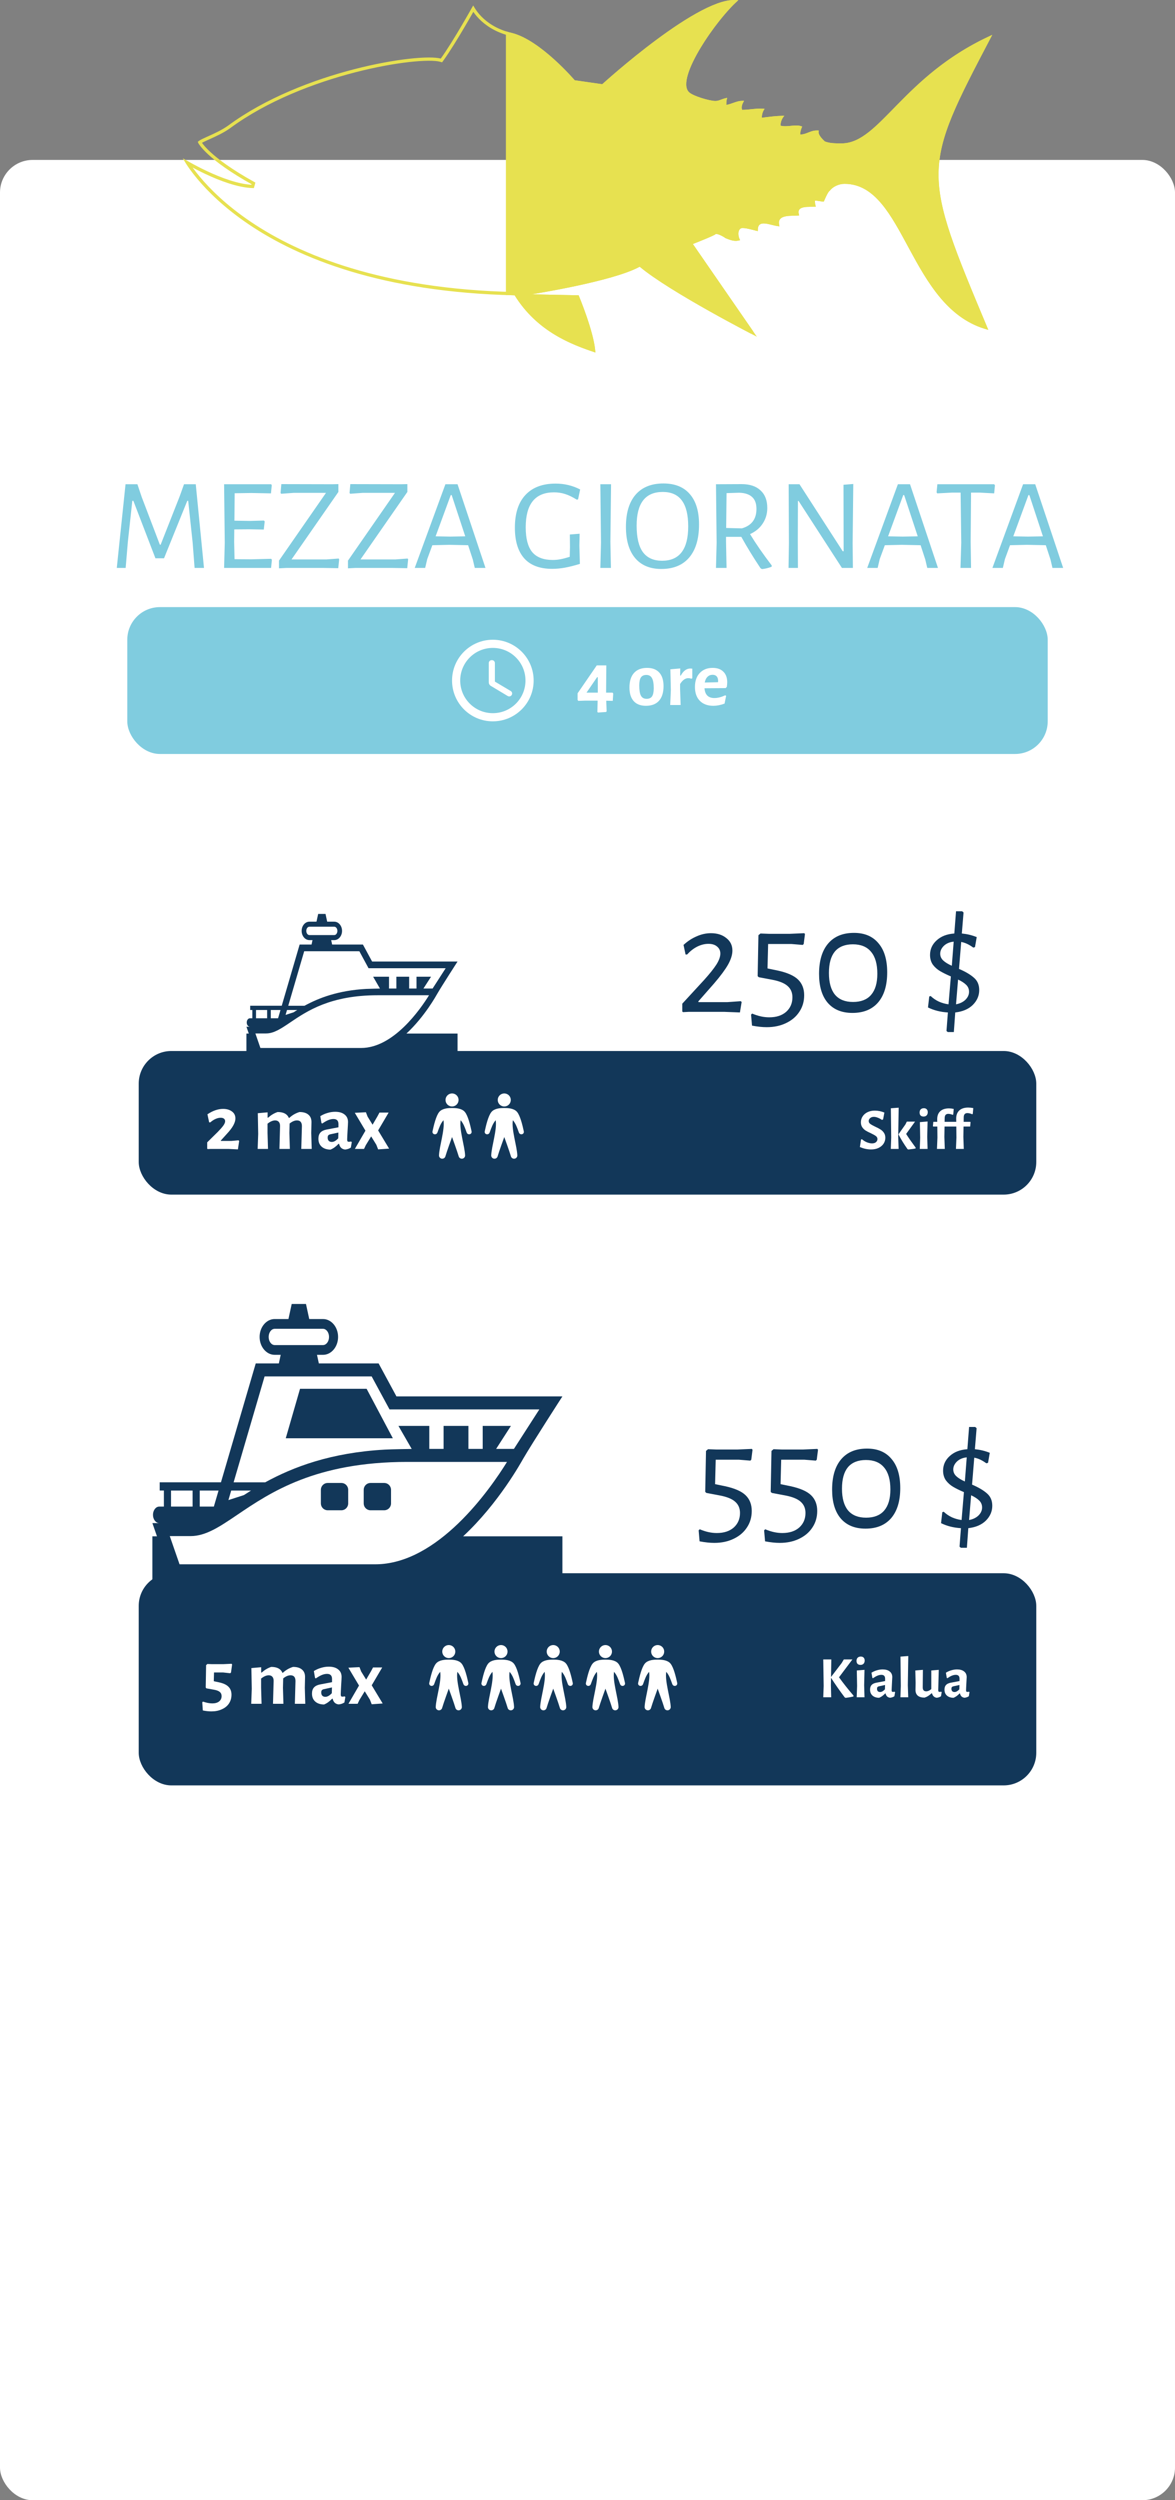 <?xml version="1.0" encoding="UTF-8"?> <svg xmlns="http://www.w3.org/2000/svg" width="360" height="766" viewBox="0 0 360 766" fill="none"><rect x="0" y="0" width="360" height="766" fill="#808080" stroke="none"/> <rect y="49" width="360" height="717" rx="10" fill="white"></rect> <g clip-path="url(#clip0_1612_638)"> <path d="M258.745 56.324C277.45 56.324 278.355 94.704 302.793 101.05C282.277 52.094 282.277 52.094 304 10.692C276.545 23.082 269.606 43.934 257.839 43.934C256.029 43.934 254.219 43.934 252.71 43.33C252.409 43.028 250.297 41.215 250.9 40.006C248.487 39.703 247.28 41.215 245.168 41.215C245.168 40.308 245.47 39.401 245.771 38.797C243.961 37.89 241.246 39.099 239.134 38.495C239.134 37.588 239.436 36.379 240.341 35.473C237.927 35.473 235.815 35.775 233.401 36.077C233.401 35.17 233.703 33.962 234.307 33.357C231.893 33.055 229.781 33.66 227.367 33.66C227.066 32.753 227.367 31.846 227.971 30.94C226.161 30.637 224.35 31.846 222.54 32.148C222.54 31.242 222.54 30.637 222.842 30.033C221.635 30.033 220.428 30.94 219.221 30.94C217.411 30.94 212.282 29.429 211.075 28.22C206.852 23.989 219.825 5.555 226.161 0.115C214.998 -2 184.526 25.802 184.526 25.802L176.078 24.593C176.078 24.593 165.518 12.203 156.769 10.088C147.718 7.973 145.002 1.626 145.002 1.626C145.002 1.626 138.968 12.505 135.046 17.945C128.409 16.132 92.808 21.572 69.878 38.495C65.654 41.517 59.319 43.028 60.827 43.934C60.827 43.934 63.241 48.77 77.421 56.627C68.671 56.324 56 48.467 56 48.467C56 48.467 76.214 88.66 157.674 90.473C164.613 101.654 175.173 105.583 182.414 108C182.112 101.957 177.285 90.473 177.285 90.473L162.803 90.171C162.803 90.171 187.844 86.242 195.99 81.709C205.343 89.566 231.893 103.165 231.893 103.165L212.282 74.759C212.282 74.759 219.221 72.039 219.221 71.737C219.825 71.434 221.937 72.643 222.238 72.945C223.747 73.55 225.255 74.154 226.764 73.55C226.161 72.643 225.859 70.528 227.066 69.923C227.971 69.621 230.988 70.528 232.195 70.83C231.893 66.599 236.418 69.319 238.832 69.319C237.625 65.39 242.754 66.297 244.866 65.995C243.659 62.671 248.185 63.577 249.995 63.275C249.693 62.671 249.693 62.066 249.693 61.462C250.599 61.462 251.504 61.764 252.409 61.764C252.409 61.764 253.616 58.742 254.219 58.44C255.124 57.231 256.934 56.324 258.745 56.324Z" fill="#E7E150"></path> </g> <path d="M302.873 11.764C292.488 31.561 287.207 41.832 287.057 53.031C286.981 58.759 288.244 64.704 290.798 72.26C293.284 79.615 297.005 88.53 301.932 100.288C290.595 96.846 284.541 86.204 279.059 76.069C278.893 75.763 278.727 75.456 278.562 75.15C275.943 70.3 273.417 65.622 270.465 62.099C267.315 58.339 263.623 55.824 258.745 55.824C256.828 55.824 254.901 56.758 253.877 58.064C253.757 58.15 253.657 58.259 253.58 58.354C253.469 58.49 253.359 58.654 253.254 58.827C253.043 59.174 252.827 59.598 252.636 60.001C252.444 60.405 252.271 60.799 252.147 61.091C252.122 61.148 252.1 61.202 252.079 61.25C251.779 61.227 251.469 61.176 251.133 61.12L251.115 61.117C250.675 61.043 250.188 60.962 249.693 60.962H249.193V61.462V61.496C249.193 61.899 249.193 62.359 249.309 62.838C249.053 62.849 248.765 62.853 248.45 62.857C248.385 62.858 248.32 62.859 248.253 62.86C247.597 62.869 246.859 62.888 246.207 63.01C245.571 63.13 244.899 63.368 244.5 63.915C244.177 64.357 244.094 64.909 244.222 65.551C243.94 65.566 243.625 65.573 243.283 65.58C243.143 65.583 242.999 65.586 242.85 65.589C242.091 65.608 241.247 65.646 240.499 65.808C239.76 65.968 239.018 66.269 238.565 66.89C238.202 67.388 238.079 68.013 238.191 68.763C237.792 68.702 237.343 68.596 236.855 68.475C236.776 68.455 236.696 68.435 236.615 68.415C235.939 68.245 235.21 68.062 234.549 67.991C233.823 67.912 233.033 67.948 232.45 68.421C231.974 68.806 231.732 69.4 231.688 70.18C231.674 70.177 231.659 70.173 231.645 70.169C231.066 70.015 230.33 69.819 229.626 69.662C229.109 69.547 228.589 69.448 228.134 69.398C227.703 69.351 227.247 69.336 226.907 69.449L226.874 69.46L226.842 69.476C225.985 69.906 225.736 70.834 225.736 71.623C225.736 72.178 225.855 72.757 226.048 73.243C224.948 73.46 223.811 73.036 222.505 72.513C222.372 72.404 222.18 72.278 221.983 72.159C221.72 71.999 221.393 71.821 221.056 71.662C220.722 71.504 220.361 71.358 220.032 71.272C219.868 71.229 219.697 71.197 219.532 71.19C219.374 71.183 219.179 71.199 218.998 71.29L218.721 71.428V71.493C218.71 71.5 218.697 71.507 218.684 71.514C218.51 71.609 218.252 71.734 217.929 71.882C217.287 72.175 216.427 72.541 215.561 72.899C214.696 73.257 213.831 73.605 213.181 73.865C212.856 73.994 212.586 74.101 212.397 74.176L212.177 74.263L212.119 74.285L212.105 74.291L212.101 74.293L212.1 74.293L212.1 74.293L212.282 74.759L212.1 74.293L211.512 74.523L211.871 75.043L230.341 101.797C229.665 101.443 228.817 100.998 227.833 100.476C225.2 99.08 221.593 97.136 217.694 94.948C209.881 90.562 200.947 85.22 196.312 81.326L196.048 81.105L195.747 81.272C193.763 82.376 190.717 83.459 187.23 84.463C183.752 85.464 179.871 86.378 176.238 87.151C172.606 87.924 169.227 88.555 166.756 88.994C165.52 89.213 164.512 89.384 163.813 89.5C163.464 89.558 163.191 89.602 163.007 89.632L162.797 89.665L162.743 89.674L162.73 89.676L162.727 89.677L162.726 89.677C162.726 89.677 162.725 89.677 162.803 90.171L162.725 89.677L162.793 90.671L176.948 90.966C176.972 91.025 176.999 91.092 177.03 91.167C177.161 91.49 177.35 91.96 177.578 92.543C178.033 93.71 178.644 95.328 179.263 97.132C180.408 100.469 181.564 104.389 181.857 107.286C174.673 104.853 164.716 100.872 158.099 90.209L157.956 89.979L157.685 89.973C117.04 89.068 91.717 78.591 76.569 68.376C68.993 63.266 63.955 58.218 60.815 54.455C59.245 52.574 58.149 51.013 57.448 49.927C57.438 49.911 57.427 49.895 57.417 49.879C57.561 49.961 57.713 50.047 57.873 50.136C59.205 50.882 61.073 51.879 63.217 52.886C67.485 54.891 72.92 56.971 77.404 57.126L77.663 56.189C70.6 52.275 66.486 49.124 64.145 46.966C62.976 45.888 62.25 45.058 61.821 44.506C61.606 44.23 61.466 44.023 61.381 43.889C61.338 43.822 61.31 43.774 61.293 43.744C61.285 43.729 61.279 43.719 61.276 43.713L61.275 43.711L61.274 43.71L61.274 43.71L61.274 43.709L61.273 43.709L61.217 43.596C61.241 43.577 61.269 43.557 61.3 43.535C61.7 43.252 62.432 42.905 63.409 42.463C63.574 42.389 63.744 42.313 63.919 42.234C65.776 41.4 68.195 40.314 70.169 38.901L70.169 38.901L70.175 38.897C81.569 30.488 96.135 24.918 108.697 21.678C114.974 20.059 120.74 19.025 125.344 18.508C127.646 18.25 129.652 18.122 131.283 18.113C132.925 18.105 134.152 18.219 134.914 18.427L135.249 18.519L135.452 18.238C137.428 15.497 139.927 11.399 141.926 7.999C142.927 6.297 143.805 4.765 144.433 3.658C144.652 3.273 144.84 2.94 144.992 2.669C145.039 2.747 145.09 2.83 145.145 2.918C145.557 3.571 146.201 4.459 147.134 5.413C149.003 7.324 152.026 9.493 156.653 10.574C160.895 11.601 165.64 15.147 169.37 18.506C171.224 20.175 172.808 21.78 173.928 22.968C174.487 23.561 174.931 24.05 175.234 24.39C175.385 24.56 175.502 24.692 175.58 24.782C175.619 24.827 175.649 24.861 175.668 24.884L175.69 24.91L175.696 24.916L175.697 24.918L175.697 24.918L176.078 24.593L175.697 24.918L175.82 25.062L176.007 25.088L184.455 26.297L184.688 26.331L184.863 26.172L184.526 25.802C184.863 26.172 184.863 26.172 184.863 26.171L184.864 26.171L184.868 26.167L184.884 26.152L184.949 26.093C185.007 26.041 185.092 25.963 185.205 25.862C185.43 25.66 185.761 25.363 186.188 24.986C187.041 24.232 188.272 23.157 189.785 21.872C192.811 19.303 196.96 15.902 201.455 12.567C205.953 9.231 210.784 5.971 215.177 3.68C217.373 2.534 219.448 1.637 221.307 1.092C222.683 0.688 223.919 0.484 224.988 0.502C221.805 3.514 217.457 9.01 214.23 14.363C212.467 17.287 211.019 20.199 210.281 22.665C209.912 23.898 209.711 25.045 209.752 26.041C209.792 27.039 210.077 27.927 210.722 28.573C211.09 28.943 211.708 29.294 212.394 29.609C213.096 29.932 213.927 30.241 214.77 30.509C216.437 31.041 218.234 31.44 219.221 31.44C219.916 31.44 220.593 31.186 221.168 30.969L221.207 30.954C221.538 30.83 221.839 30.719 222.122 30.642C222.04 31.091 222.04 31.561 222.04 32.084V32.148V32.739L222.622 32.642C223.349 32.52 224.088 32.258 224.777 32.014C224.995 31.936 225.208 31.86 225.414 31.792C226.021 31.589 226.587 31.436 227.131 31.4C226.767 32.16 226.613 32.975 226.893 33.817L227.007 34.16H227.367C228.372 34.16 229.33 34.057 230.249 33.959C230.464 33.936 230.676 33.914 230.887 33.893C231.736 33.807 232.563 33.746 233.413 33.784C233.307 34.001 233.22 34.23 233.15 34.457C232.984 34.995 232.901 35.574 232.901 36.077V36.644L233.464 36.573C233.707 36.543 233.947 36.512 234.185 36.482C235.963 36.257 237.58 36.052 239.312 35.991C238.812 36.836 238.634 37.759 238.634 38.495V38.872L238.996 38.975C240.073 39.283 241.278 39.163 242.344 39.057C242.435 39.048 242.525 39.039 242.614 39.03C243.587 38.936 244.419 38.886 245.102 39.075C244.864 39.681 244.668 40.441 244.668 41.215V41.715H245.168C246.218 41.715 247.073 41.373 247.842 41.066C247.93 41.031 248.017 40.996 248.103 40.962C248.801 40.689 249.473 40.462 250.292 40.466C250.291 40.705 250.339 40.939 250.413 41.154C250.556 41.571 250.808 41.97 251.069 42.311C251.501 42.877 252.027 43.372 252.258 43.589C252.303 43.632 252.337 43.663 252.357 43.683L252.429 43.756L252.525 43.794C254.123 44.434 256.014 44.434 257.783 44.434H257.839C260.941 44.434 263.689 43.056 266.464 40.876C268.864 38.99 271.332 36.464 274.101 33.631C274.524 33.197 274.955 32.757 275.393 32.31C281.801 25.783 290.004 17.847 302.873 11.764Z" stroke="#E7E150"></path> <path d="M62.499 174H59.619L59.019 166.2L57.659 153.44H57.379L50.259 171.04H47.619L40.859 153.44H40.539L39.179 165.96L38.499 174H35.779L38.459 148.36H42.099L43.419 152.28L48.979 166.88H49.219L55.059 152.04L56.379 148.36H59.979L62.499 174ZM83.301 171.52L83.061 174H68.661L68.861 166.28L68.661 148.36H83.101L83.261 148.68L83.021 151.16L76.981 151.04L71.901 151.12L71.821 159.52L76.621 159.6L80.861 159.48L81.101 159.76L80.821 162.24L76.341 162.16L71.781 162.2L71.741 166L71.861 171.32L76.941 171.36L83.101 171.2L83.301 171.52ZM103.678 150.72L89.318 171.4H99.958L103.758 171.12L103.918 171.36L103.638 174.08L98.998 174H87.758L85.478 174.12V171.76L99.878 151H89.998L86.158 151.28L85.958 151.04L86.198 148.32L101.718 148.36L103.678 148.32V150.72ZM124.811 150.72L110.451 171.4H121.091L124.891 171.12L125.051 171.36L124.771 174.08L120.131 174H108.891L106.611 174.12V171.76L121.011 151H111.131L107.291 151.28L107.091 151.04L107.331 148.32L122.851 148.36L124.811 148.32V150.72ZM148.744 174H145.464L144.864 171.44L143.424 167.04L137.664 166.92L132.464 167.04L130.904 171.28L130.264 174H127.064L136.464 148.36H140.184L148.744 174ZM142.544 164.32L138.384 151.68H138.104L133.464 164.32L137.944 164.4L142.544 164.32ZM170.23 148.16C172.924 148.16 175.43 148.76 177.75 149.96L177.11 153L176.71 153.08C175.43 152.28 174.244 151.707 173.15 151.36C172.084 151.014 170.95 150.84 169.75 150.84C163.964 150.84 161.07 154.414 161.07 161.56C161.07 165 161.737 167.534 163.07 169.16C164.43 170.76 166.524 171.56 169.35 171.56C170.097 171.56 170.844 171.494 171.59 171.36C172.364 171.227 173.35 170.974 174.55 170.6L174.63 167.6L174.59 163.76L177.59 163.52L177.51 167.16L177.67 172.76C175.937 173.294 174.404 173.68 173.07 173.92C171.737 174.16 170.444 174.28 169.19 174.28C165.377 174.28 162.51 173.2 160.59 171.04C158.697 168.88 157.75 165.76 157.75 161.68C157.75 157.28 158.83 153.934 160.99 151.64C163.15 149.32 166.23 148.16 170.23 148.16ZM187.015 166L187.175 174H183.935L184.135 166.28L183.935 148.36H187.215L187.015 166ZM203.254 148.12C206.774 148.12 209.467 149.2 211.334 151.36C213.227 153.52 214.174 156.627 214.174 160.68C214.174 165.054 213.174 168.427 211.174 170.8C209.174 173.147 206.321 174.32 202.614 174.32C199.147 174.32 196.467 173.2 194.574 170.96C192.707 168.72 191.774 165.534 191.774 161.4C191.774 157.134 192.761 153.854 194.734 151.56C196.734 149.267 199.574 148.12 203.254 148.12ZM203.054 150.72C197.721 150.72 195.054 154.16 195.054 161.04C195.054 164.694 195.694 167.4 196.974 169.16C198.281 170.92 200.241 171.8 202.854 171.8C208.187 171.8 210.854 168.294 210.854 161.28C210.854 157.707 210.201 155.054 208.894 153.32C207.614 151.587 205.667 150.72 203.054 150.72ZM229.805 163.64C231.565 166.547 233.778 169.747 236.445 173.24L236.405 173.64C235.445 174.014 234.458 174.254 233.445 174.36L233.005 174.08C230.818 170.8 228.858 167.6 227.125 164.48H222.445V166L222.605 174H219.365L219.565 166.28L219.365 148.36L227.205 148.32C229.711 148.32 231.645 148.96 233.005 150.24C234.391 151.494 235.085 153.294 235.085 155.64C235.085 157.4 234.618 158.987 233.685 160.4C232.778 161.787 231.485 162.867 229.805 163.64ZM222.485 161.76L227.285 161.88C230.271 161.027 231.765 159.04 231.765 155.92C231.765 154.294 231.325 153.08 230.445 152.28C229.565 151.454 228.245 151.014 226.485 150.96L222.605 151.08L222.485 161.76ZM261.232 166.48L261.312 174H257.952L244.672 153.48H244.472L244.432 165.56L244.472 174H241.592L241.712 166.4L241.632 148.36H244.952L258.192 168.88H258.472L258.432 148.52L261.432 148.28L261.232 166.48ZM287.377 174H284.097L283.497 171.44L282.057 167.04L276.297 166.92L271.097 167.04L269.537 171.28L268.897 174H265.697L275.097 148.36H278.817L287.377 174ZM281.177 164.32L277.017 151.68H276.737L272.097 164.32L276.577 164.4L281.177 164.32ZM304.834 148.68L304.594 151.16L300.114 150.92H297.514L297.394 166L297.514 174H294.274L294.514 166.28L294.314 150.92H291.714L287.154 151.16L286.954 150.84L287.194 148.36H304.594L304.834 148.68ZM325.736 174H322.456L321.856 171.44L320.416 167.04L314.656 166.92L309.456 167.04L307.896 171.28L307.256 174H304.056L313.456 148.36H317.176L325.736 174ZM319.536 164.32L315.376 151.68H315.096L310.456 164.32L314.936 164.4L319.536 164.32Z" fill="#80CCDF"></path> <rect x="39" y="186" width="282" height="45" rx="10" fill="#80CCDF"></rect> <path d="M150.988 196C144.088 196 138.5 201.6 138.5 208.5C138.5 215.4 144.088 221 150.988 221C157.9 221 163.5 215.4 163.5 208.5C163.5 201.6 157.9 196 150.988 196ZM151 218.5C145.475 218.5 141 214.025 141 208.5C141 202.975 145.475 198.5 151 198.5C156.525 198.5 161 202.975 161 208.5C161 214.025 156.525 218.5 151 218.5ZM150.725 202.25H150.65C150.15 202.25 149.75 202.65 149.75 203.15V209.05C149.75 209.488 149.975 209.9 150.363 210.125L155.55 213.238C155.975 213.488 156.525 213.363 156.775 212.938C156.838 212.837 156.88 212.724 156.898 212.606C156.916 212.489 156.91 212.368 156.881 212.253C156.852 212.137 156.8 212.029 156.728 211.934C156.656 211.839 156.566 211.76 156.463 211.7L151.625 208.825V203.15C151.625 202.65 151.225 202.25 150.725 202.25V202.25Z" fill="white"></path> <path d="M187.737 214.728L185.745 214.68L185.865 217.92L185.697 218.136L183.201 218.304L183.033 218.112L183.105 214.656H179.265L177.177 214.728L176.961 214.44V212.424L182.841 203.856H185.769L185.697 212.208H187.689L187.881 212.496L187.737 214.728ZM179.697 212.208H183.153V207.48H182.937L179.697 212.208ZM198.256 204.624C199.888 204.624 201.136 205.104 202 206.064C202.864 207.024 203.296 208.408 203.296 210.216C203.296 212.168 202.832 213.664 201.904 214.704C200.976 215.728 199.64 216.24 197.896 216.24C196.264 216.24 195.016 215.76 194.152 214.8C193.288 213.84 192.856 212.456 192.856 210.648C192.856 208.696 193.32 207.208 194.248 206.184C195.176 205.144 196.512 204.624 198.256 204.624ZM198.04 206.784C197.272 206.784 196.712 207.04 196.36 207.552C196.024 208.064 195.856 208.888 195.856 210.024C195.856 211.496 196.032 212.544 196.384 213.168C196.736 213.792 197.312 214.104 198.112 214.104C198.88 214.104 199.432 213.856 199.768 213.36C200.12 212.848 200.296 212.016 200.296 210.864C200.296 209.408 200.112 208.368 199.744 207.744C199.392 207.104 198.824 206.784 198.04 206.784ZM211.511 204.816C211.655 204.816 211.855 204.832 212.111 204.864V207.816L211.775 207.936C211.503 207.824 211.207 207.768 210.887 207.768C209.959 207.768 209.119 208.368 208.367 209.568V211.08L208.535 216H205.343L205.535 211.392L205.391 205.056L208.415 204.792L208.391 206.976H208.583C209.367 205.536 210.343 204.816 211.511 204.816ZM222.327 210.816L215.847 210.864C215.991 212.864 217.007 213.864 218.895 213.864C219.887 213.864 220.991 213.584 222.207 213.024L222.471 213.192L221.991 215.568C220.775 216.016 219.631 216.24 218.559 216.24C216.799 216.24 215.415 215.728 214.407 214.704C213.415 213.68 212.919 212.264 212.919 210.456C212.919 208.664 213.407 207.248 214.383 206.208C215.359 205.152 216.679 204.624 218.343 204.624C219.767 204.624 220.863 205.016 221.631 205.8C222.415 206.568 222.807 207.648 222.807 209.04C222.807 209.408 222.767 209.872 222.687 210.432L222.327 210.816ZM220.023 208.68C220.023 208.04 219.879 207.56 219.591 207.24C219.303 206.904 218.879 206.736 218.319 206.736C217.695 206.736 217.175 206.944 216.759 207.36C216.343 207.76 216.063 208.344 215.919 209.112L219.975 209.016L220.023 208.68Z" fill="white"></path> <rect x="42.5" y="322" width="275" height="44" rx="10" fill="#123759"></rect> <g clip-path="url(#clip1_1612_638)"> <path d="M75.5 314.568H76.58C76.037 314.568 75.594 313.984 75.594 313.268C75.594 312.554 76.037 311.967 76.58 311.967H77.314V309.437H76.654V308.136H86.319L91.386 290.814L91.807 289.378H95.452L95.744 288.026H94.796C93.484 288.026 92.417 286.759 92.417 285.202C92.417 283.646 93.484 282.378 94.796 282.378H96.966L97.481 280H99.732L100.246 282.379H102.418C103.73 282.379 104.798 283.646 104.798 285.204C104.798 286.759 103.73 288.027 102.418 288.027H101.47L101.762 289.379H111.19L111.742 290.398L114.006 294.583H140.188C140.188 294.583 135.469 301.893 134.004 304.407C133.745 304.852 130.162 311.425 124.526 316.657H140.188V329.594H75.5V316.657H76.223L75.5 314.568ZM81.843 309.438H78.441V311.968H81.843V309.438ZM82.968 309.438V311.968H85.198L85.679 310.324L85.937 309.439L82.968 309.438ZM87.495 310.941L89.94 310.152C90.303 309.917 90.678 309.678 91.067 309.438H87.936L87.495 310.941ZM102.416 286.486C102.94 286.486 103.368 285.91 103.368 285.204C103.368 284.498 102.942 283.919 102.416 283.919H94.796C94.273 283.919 93.844 284.5 93.844 285.204C93.844 285.91 94.272 286.486 94.796 286.486H102.416ZM136.548 296.636H112.911L110.095 291.433H93.203L88.317 308.137H93.302C97.682 305.739 103.613 303.453 112.192 302.977C113.247 302.918 116.412 302.872 116.412 302.872L114.319 299.237H119.188V302.864H121.441V299.237H125.359V302.864H127.611V299.237H132.066L129.732 302.864H132.539L136.548 296.636ZM79.787 321.072H110.658C120.557 321.072 128.783 309.227 131.447 304.919H115.725C101.232 304.919 94.105 309.739 88.902 313.26C86.123 315.139 83.929 316.623 81.517 316.623H78.245L79.787 321.072Z" fill="#123759"></path> </g> <path d="M217.821 285.904C219.741 285.904 221.309 286.4 222.525 287.392C223.773 288.352 224.397 289.632 224.397 291.232C224.397 292.512 223.949 293.952 223.053 295.552C222.157 297.12 220.733 299.04 218.781 301.312L213.933 306.832L214.029 307.024H222.909L226.941 306.736L227.229 306.976L226.701 310.192L221.805 310H211.053L209.277 310.096L209.037 309.904V307.504L215.709 300.256C217.437 298.336 218.701 296.752 219.501 295.504C220.301 294.224 220.701 293.104 220.701 292.144C220.701 291.28 220.381 290.576 219.741 290.032C219.101 289.456 218.205 289.168 217.053 289.168C215.901 289.168 214.749 289.456 213.597 290.032C212.477 290.608 211.453 291.408 210.525 292.432H210.045L209.421 289.504C210.669 288.352 212.013 287.472 213.453 286.864C214.893 286.224 216.349 285.904 217.821 285.904ZM246.625 286.192L246.241 289.216L245.953 289.504L242.449 289.216H235.345L235.153 296.704L238.177 297.328C241.153 297.968 243.265 298.896 244.513 300.112C245.761 301.328 246.385 302.928 246.385 304.912C246.385 306.832 245.889 308.528 244.897 310C243.937 311.472 242.577 312.624 240.817 313.456C239.089 314.288 237.121 314.704 234.913 314.704C233.569 314.704 232.065 314.544 230.401 314.224L230.113 310.864L230.449 310.528C232.241 311.296 233.985 311.68 235.681 311.68C237.857 311.68 239.585 311.12 240.865 310C242.145 308.848 242.785 307.36 242.785 305.536C242.785 304.096 242.289 302.944 241.297 302.08C240.337 301.216 238.753 300.576 236.545 300.16L232.465 299.392L232.129 299.056L232.369 286.528L232.993 286L235.537 286.096H242.017L246.433 285.904L246.625 286.192ZM261.648 285.808C264.88 285.808 267.376 286.864 269.136 288.976C270.928 291.056 271.824 294.032 271.824 297.904C271.824 301.872 270.896 304.944 269.04 307.12C267.184 309.264 264.56 310.336 261.168 310.336C257.904 310.336 255.376 309.296 253.584 307.216C251.824 305.136 250.944 302.192 250.944 298.384C250.944 294.352 251.872 291.248 253.728 289.072C255.584 286.896 258.224 285.808 261.648 285.808ZM261.312 289.312C258.88 289.312 257.04 290.048 255.792 291.52C254.576 292.992 253.968 295.184 253.968 298.096C253.968 301.04 254.592 303.264 255.84 304.768C257.088 306.24 258.928 306.976 261.359 306.976C263.792 306.976 265.632 306.256 266.88 304.816C268.16 303.344 268.8 301.184 268.8 298.336C268.8 295.36 268.16 293.12 266.88 291.616C265.632 290.08 263.776 289.312 261.312 289.312ZM300.017 303.328C300.017 305.056 299.361 306.576 298.049 307.888C296.737 309.168 294.945 309.936 292.673 310.192L292.241 316.192H290.369L289.985 315.856L290.417 310.192C288.177 310.064 286.145 309.552 284.321 308.656L284.705 305.296L285.137 305.152C285.873 305.856 286.721 306.432 287.681 306.88C288.641 307.296 289.617 307.568 290.609 307.696L291.329 299.152C289.985 298.576 288.881 298.032 288.017 297.52C287.153 297.008 286.417 296.352 285.809 295.552C285.233 294.72 284.945 293.728 284.945 292.576C284.945 290.816 285.617 289.328 286.961 288.112C288.305 286.864 290.113 286.16 292.385 286L292.913 279.184H294.785L295.217 279.568L294.689 286C296.321 286.16 297.841 286.528 299.249 287.104L298.721 290.176L298.193 290.32C296.945 289.392 295.713 288.816 294.497 288.592L293.825 296.848C295.777 297.68 297.297 298.576 298.385 299.536C299.473 300.464 300.017 301.728 300.017 303.328ZM288.065 292.192C288.065 292.992 288.369 293.68 288.977 294.256C289.585 294.832 290.465 295.376 291.617 295.888L292.193 288.496C290.945 288.624 289.937 289.056 289.169 289.792C288.433 290.528 288.065 291.328 288.065 292.192ZM292.913 307.696C294.097 307.472 295.057 307.008 295.793 306.304C296.529 305.568 296.897 304.752 296.897 303.856C296.897 303.024 296.609 302.32 296.033 301.744C295.457 301.168 294.625 300.624 293.537 300.112L292.913 307.696Z" fill="#123759"></path> <path d="M68.355 339.736C69.459 339.736 70.363 340 71.067 340.528C71.771 341.04 72.123 341.752 72.123 342.664C72.123 343.304 71.907 344.016 71.475 344.8C71.059 345.568 70.379 346.456 69.435 347.464L67.635 349.456L67.683 349.552H70.923L73.083 349.36L73.275 349.576L72.891 352.144L69.987 352H64.539L63.651 352.048L63.483 351.928V349.984L66.723 346.792C67.491 346.008 68.059 345.36 68.427 344.848C68.795 344.336 68.979 343.888 68.979 343.504C68.979 343.184 68.859 342.928 68.619 342.736C68.379 342.544 68.043 342.448 67.611 342.448C67.099 342.448 66.563 342.576 66.003 342.832C65.443 343.088 64.923 343.432 64.443 343.864H64.083L63.555 341.392C65.203 340.288 66.803 339.736 68.355 339.736ZM92.309 352L92.501 345.04C92.501 343.856 91.997 343.264 90.989 343.264C90.269 343.264 89.517 343.584 88.733 344.224L88.661 347.104L88.805 352H85.613L85.805 345.04C85.821 344.464 85.693 344.024 85.421 343.72C85.165 343.416 84.789 343.264 84.293 343.264C83.589 343.264 82.813 343.6 81.965 344.272V347.08L82.109 352H78.941L79.109 347.392L78.989 341.056L81.989 340.792V342.424H82.157C83.037 341.624 84.005 341.048 85.061 340.696C86.853 340.696 87.997 341.296 88.493 342.496H88.637C89.549 341.648 90.589 341.048 91.757 340.696C92.973 340.696 93.893 340.976 94.517 341.536C95.157 342.08 95.461 342.872 95.429 343.912L95.357 347.104L95.501 352H92.309ZM102.692 340.624C103.924 340.624 104.884 340.904 105.572 341.464C106.276 342.008 106.628 342.776 106.628 343.768C106.628 344.056 106.58 344.968 106.484 346.504C106.468 346.952 106.444 347.416 106.412 347.896C106.38 348.36 106.364 348.76 106.364 349.096C106.364 349.368 106.404 349.56 106.484 349.672C106.564 349.768 106.708 349.816 106.916 349.816C107.076 349.816 107.284 349.784 107.54 349.72L107.78 349.912L107.492 351.592C106.98 351.928 106.396 352.128 105.74 352.192C105.26 352.144 104.86 351.976 104.54 351.688C104.22 351.384 104.004 350.968 103.892 350.44H103.724C102.924 351.288 102.1 351.88 101.252 352.216C100.1 352.2 99.196 351.896 98.54 351.304C97.884 350.712 97.556 349.904 97.556 348.88C97.556 348.08 97.756 347.456 98.156 347.008C98.572 346.544 99.196 346.232 100.028 346.072L103.7 345.376V344.392C103.7 343.352 103.188 342.832 102.164 342.832C101.668 342.832 101.14 342.944 100.58 343.168C100.036 343.392 99.42 343.744 98.732 344.224L98.492 344.08L98.132 341.968C98.82 341.536 99.556 341.208 100.34 340.984C101.124 340.744 101.908 340.624 102.692 340.624ZM101.132 347.536C100.876 347.6 100.684 347.712 100.556 347.872C100.444 348.016 100.388 348.24 100.388 348.544C100.388 348.96 100.5 349.288 100.724 349.528C100.948 349.752 101.26 349.864 101.66 349.864C102.284 349.864 102.94 349.496 103.628 348.76L103.676 346.984L101.132 347.536ZM112.615 342.088L114.151 344.584L115.663 341.992L116.263 340.864H119.071L115.855 346.336L119.215 351.904L115.855 352.144L115.303 350.728L113.719 348.16L112.063 350.872L111.535 352H108.727L111.967 346.408L108.703 340.936L112.111 340.768L112.615 342.088Z" fill="white"></path> <g clip-path="url(#clip2_1612_638)"> <path d="M138.5 339.001C138.763 339 139.023 338.949 139.266 338.848C139.509 338.747 139.729 338.6 139.915 338.414C140.101 338.228 140.248 338.008 140.348 337.765C140.449 337.522 140.5 337.262 140.5 337C140.5 336.737 140.449 336.477 140.348 336.234C140.247 335.991 140.1 335.771 139.914 335.585C139.728 335.399 139.508 335.252 139.265 335.152C139.022 335.051 138.762 334.999 138.499 335C137.969 335 137.46 335.211 137.085 335.586C136.71 335.961 136.499 336.47 136.499 337.001C136.5 337.531 136.71 338.04 137.086 338.415C137.461 338.79 137.97 339.001 138.5 339.001V339.001ZM144.478 346.584C144.093 344.809 143.42 341.896 142.436 340.69C141.479 339.517 139.551 339.468 138.5 339.468C137.449 339.468 135.521 339.517 134.564 340.69C133.58 341.896 132.907 344.809 132.522 346.584C132.309 347.567 133.676 347.928 134.033 346.939C134.564 345.466 134.974 344.229 135.872 343.203C136.344 346.11 134.602 351.169 134.5 354.001C134.5 354.234 134.582 354.461 134.731 354.64C134.881 354.82 135.089 354.942 135.318 354.985C135.548 355.027 135.786 354.988 135.99 354.873C136.194 354.759 136.351 354.577 136.434 354.359C136.891 352.772 138.5 348.356 138.5 348.356C138.5 348.356 140.109 352.772 140.566 354.359C140.65 354.577 140.807 354.759 141.011 354.873C141.215 354.988 141.453 355.027 141.682 354.985C141.912 354.942 142.12 354.82 142.269 354.64C142.419 354.461 142.501 354.234 142.5 354.001C142.398 351.169 140.656 346.11 141.128 343.204C142.026 344.23 142.436 345.467 142.967 346.94C143.323 347.928 144.691 347.567 144.478 346.584Z" fill="white"></path> </g> <g clip-path="url(#clip3_1612_638)"> <path d="M154.5 339.001C154.763 339 155.023 338.949 155.266 338.848C155.509 338.747 155.729 338.6 155.915 338.414C156.101 338.228 156.248 338.008 156.348 337.765C156.449 337.522 156.5 337.262 156.5 337C156.5 336.737 156.449 336.477 156.348 336.234C156.247 335.991 156.1 335.771 155.914 335.585C155.728 335.399 155.508 335.252 155.265 335.152C155.022 335.051 154.762 334.999 154.499 335C153.969 335 153.46 335.211 153.085 335.586C152.71 335.961 152.499 336.47 152.499 337.001C152.5 337.531 152.71 338.04 153.086 338.415C153.461 338.79 153.97 339.001 154.5 339.001V339.001ZM160.478 346.584C160.093 344.809 159.42 341.896 158.436 340.69C157.479 339.517 155.551 339.468 154.5 339.468C153.449 339.468 151.521 339.517 150.564 340.69C149.58 341.896 148.907 344.809 148.522 346.584C148.309 347.567 149.676 347.928 150.033 346.939C150.564 345.466 150.974 344.229 151.872 343.203C152.344 346.11 150.602 351.169 150.5 354.001C150.5 354.234 150.582 354.461 150.731 354.64C150.881 354.82 151.089 354.942 151.318 354.985C151.548 355.027 151.786 354.988 151.99 354.873C152.194 354.759 152.351 354.577 152.434 354.359C152.891 352.772 154.5 348.356 154.5 348.356C154.5 348.356 156.109 352.772 156.566 354.359C156.65 354.577 156.807 354.759 157.011 354.873C157.215 354.988 157.453 355.027 157.682 354.985C157.912 354.942 158.12 354.82 158.269 354.64C158.419 354.461 158.501 354.234 158.5 354.001C158.398 351.169 156.656 346.11 157.128 343.204C158.026 344.23 158.436 345.467 158.967 346.94C159.323 347.928 160.691 347.567 160.478 346.584Z" fill="white"></path> </g> <path d="M268.026 340.264C269.01 340.264 269.988 340.462 270.96 340.858L270.564 342.964L270.204 343.108C269.796 342.82 269.37 342.592 268.926 342.424C268.494 342.256 268.098 342.172 267.738 342.172C267.258 342.172 266.874 342.304 266.586 342.568C266.298 342.82 266.154 343.114 266.154 343.45C266.154 343.798 266.31 344.092 266.622 344.332C266.946 344.572 267.45 344.854 268.134 345.178C268.794 345.478 269.328 345.76 269.736 346.024C270.156 346.276 270.51 346.612 270.798 347.032C271.098 347.452 271.248 347.968 271.248 348.58C271.248 349.24 271.068 349.846 270.708 350.398C270.348 350.938 269.838 351.37 269.178 351.694C268.518 352.006 267.756 352.162 266.892 352.162C265.752 352.162 264.606 351.916 263.454 351.424L263.796 349.156L264.066 349.012C264.546 349.432 265.068 349.756 265.632 349.984C266.208 350.2 266.718 350.308 267.162 350.308C267.69 350.308 268.098 350.182 268.386 349.93C268.686 349.666 268.836 349.354 268.836 348.994C268.836 348.61 268.674 348.298 268.35 348.058C268.038 347.818 267.528 347.53 266.82 347.194C266.172 346.906 265.644 346.636 265.236 346.384C264.828 346.132 264.48 345.796 264.192 345.376C263.904 344.956 263.76 344.446 263.76 343.846C263.76 343.174 263.94 342.568 264.3 342.028C264.66 341.476 265.164 341.044 265.812 340.732C266.46 340.42 267.198 340.264 268.026 340.264ZM275.194 348.31L275.32 352H272.926L273.052 348.526L272.944 339.544L275.338 339.364L275.194 348.31ZM277.624 347.41C278.272 348.454 279.244 349.852 280.54 351.604L280.522 351.856C280.102 351.952 279.652 352.024 279.172 352.072C278.704 352.132 278.416 352.168 278.308 352.18L278.056 352.072C277 350.584 276.088 349.102 275.32 347.626V347.464L277.408 344.494L277.84 343.63H280.36L277.624 347.41ZM281.928 348.544L281.838 343.792L284.196 343.594L284.088 348.31L284.196 352H281.802L281.928 348.544ZM283.062 339.526C283.434 339.526 283.722 339.634 283.926 339.85C284.142 340.066 284.25 340.366 284.25 340.75C284.25 341.158 284.136 341.482 283.908 341.722C283.68 341.962 283.368 342.082 282.972 342.082C282.576 342.082 282.27 341.974 282.054 341.758C281.85 341.542 281.748 341.236 281.748 340.84C281.748 340.444 281.862 340.126 282.09 339.886C282.33 339.646 282.654 339.526 283.062 339.526ZM289.393 345.142L289.339 348.31L289.465 352H287.071L287.215 348.526L287.179 345.142H285.919L285.829 345.016L285.955 343.702H287.161L287.143 342.964C287.131 341.884 287.437 341.05 288.061 340.462C288.697 339.874 289.591 339.58 290.743 339.58C291.211 339.58 291.697 339.634 292.201 339.742L292.057 341.452L291.895 341.56C291.379 341.356 290.929 341.254 290.545 341.254C289.813 341.254 289.441 341.68 289.429 342.532L289.411 343.702H293.731L293.803 343.828L293.695 345.142H289.393ZM296.634 339.328C297.126 339.328 297.648 339.382 298.2 339.49L298.038 341.272L297.876 341.38C297.312 341.14 296.82 341.02 296.4 341.02C295.656 341.02 295.278 341.446 295.266 342.298L295.248 343.702H297.282L297.354 343.828L297.246 345.142H295.212L295.158 348.31L295.284 352H292.89L293.034 348.526L292.998 345.142H291.738L291.648 345.016L291.774 343.702H292.98L292.962 342.712C292.962 341.632 293.28 340.798 293.916 340.21C294.564 339.622 295.47 339.328 296.634 339.328Z" fill="white"></path> <rect x="42.5" y="482" width="275" height="65" rx="10" fill="#123759"></rect> <path d="M91.925 425.488H112.322L120.36 440.645H87.551L91.925 425.488Z" fill="#123759"></path> <path d="M100.402 454.338H104.59C105.737 454.338 106.682 455.28 106.682 456.432V460.617C106.682 461.773 105.737 462.713 104.59 462.713H100.402C99.251 462.713 98.307 461.773 98.307 460.617V456.432C98.307 455.282 99.251 454.338 100.402 454.338Z" fill="#123759"></path> <path d="M113.522 454.338H117.712C118.866 454.338 119.806 455.28 119.806 456.432V460.617C119.806 461.773 118.866 462.713 117.712 462.713H113.522C112.371 462.713 111.431 461.773 111.431 460.617V456.432C111.431 455.282 112.371 454.338 113.522 454.338Z" fill="#123759"></path> <path d="M46.688 466.632H48.785C47.73 466.632 46.87 465.498 46.87 464.107C46.87 462.721 47.73 461.58 48.785 461.58H50.211V456.666H48.928V454.141H67.698L77.539 420.501L78.356 417.712H85.434L86.002 415.086H84.161C81.613 415.086 79.54 412.626 79.54 409.603C79.54 406.579 81.613 404.117 84.161 404.117H88.374L89.375 399.5H93.747L94.745 404.119H98.962C101.51 404.119 103.585 406.579 103.585 409.605C103.585 412.626 101.51 415.088 98.962 415.088H97.122L97.689 417.714H115.999L117.071 419.693L121.468 427.821H172.312C172.312 427.821 163.148 442.016 160.305 446.899C159.8 447.764 152.843 460.527 141.897 470.688H172.312V495.813H46.688V470.688H48.092L46.688 466.632ZM59.005 456.668H52.399V461.582H59.005V456.668ZM61.191 456.668V461.582H65.521L66.455 458.389L66.957 456.67L61.191 456.668ZM69.983 459.587L74.731 458.056C75.435 457.6 76.163 457.135 76.919 456.668H70.839L69.983 459.587ZM98.96 412.096C99.978 412.096 100.809 410.976 100.809 409.605C100.809 408.236 99.98 407.111 98.96 407.111H84.161C83.146 407.111 82.313 408.238 82.313 409.605C82.313 410.976 83.144 412.096 84.161 412.096H98.96ZM165.244 431.807H119.341L113.872 421.703H81.067L71.578 454.143H81.26C89.766 449.485 101.284 445.046 117.944 444.122C119.994 444.007 126.139 443.917 126.139 443.917L122.075 436.859H131.53V443.903H135.906V436.859H143.515V443.903H147.889V436.859H156.54L152.007 443.903H157.459L165.244 431.807ZM55.012 479.262H114.965C134.19 479.262 150.165 456.26 155.338 447.893H124.805C96.659 447.893 82.819 457.254 72.715 464.091C67.317 467.74 63.056 470.623 58.373 470.623H52.018L55.012 479.262Z" fill="#123759"></path> <path d="M230.563 444.192L230.179 447.216L229.891 447.504L226.387 447.216H219.283L219.091 454.704L222.115 455.328C225.091 455.968 227.203 456.896 228.451 458.112C229.699 459.328 230.323 460.928 230.323 462.912C230.323 464.832 229.827 466.528 228.835 468C227.875 469.472 226.515 470.624 224.755 471.456C223.027 472.288 221.059 472.704 218.851 472.704C217.507 472.704 216.003 472.544 214.339 472.224L214.051 468.864L214.387 468.528C216.179 469.296 217.923 469.68 219.618 469.68C221.795 469.68 223.523 469.12 224.803 468C226.083 466.848 226.723 465.36 226.723 463.536C226.723 462.096 226.227 460.944 225.234 460.08C224.275 459.216 222.691 458.576 220.483 458.16L216.403 457.392L216.067 457.056L216.307 444.528L216.931 444L219.475 444.096H225.955L230.371 443.904L230.563 444.192ZM250.625 444.192L250.241 447.216L249.953 447.504L246.449 447.216H239.345L239.153 454.704L242.177 455.328C245.153 455.968 247.265 456.896 248.513 458.112C249.761 459.328 250.385 460.928 250.385 462.912C250.385 464.832 249.889 466.528 248.897 468C247.937 469.472 246.577 470.624 244.817 471.456C243.089 472.288 241.121 472.704 238.913 472.704C237.569 472.704 236.065 472.544 234.401 472.224L234.113 468.864L234.449 468.528C236.241 469.296 237.985 469.68 239.681 469.68C241.857 469.68 243.585 469.12 244.865 468C246.145 466.848 246.785 465.36 246.785 463.536C246.785 462.096 246.289 460.944 245.297 460.08C244.337 459.216 242.753 458.576 240.545 458.16L236.465 457.392L236.129 457.056L236.369 444.528L236.993 444L239.537 444.096H246.017L250.433 443.904L250.625 444.192ZM265.648 443.808C268.88 443.808 271.376 444.864 273.136 446.976C274.928 449.056 275.824 452.032 275.824 455.904C275.824 459.872 274.896 462.944 273.04 465.12C271.184 467.264 268.56 468.336 265.168 468.336C261.904 468.336 259.376 467.296 257.584 465.216C255.824 463.136 254.944 460.192 254.944 456.384C254.944 452.352 255.872 449.248 257.728 447.072C259.584 444.896 262.224 443.808 265.648 443.808ZM265.312 447.312C262.88 447.312 261.04 448.048 259.792 449.52C258.576 450.992 257.968 453.184 257.968 456.096C257.968 459.04 258.592 461.264 259.84 462.768C261.088 464.24 262.928 464.976 265.359 464.976C267.792 464.976 269.632 464.256 270.88 462.816C272.16 461.344 272.8 459.184 272.8 456.336C272.8 453.36 272.16 451.12 270.88 449.616C269.632 448.08 267.776 447.312 265.312 447.312ZM304.017 461.328C304.017 463.056 303.361 464.576 302.049 465.888C300.737 467.168 298.945 467.936 296.673 468.192L296.241 474.192H294.369L293.985 473.856L294.417 468.192C292.177 468.064 290.145 467.552 288.321 466.656L288.705 463.296L289.137 463.152C289.873 463.856 290.721 464.432 291.681 464.88C292.641 465.296 293.617 465.568 294.609 465.696L295.329 457.152C293.985 456.576 292.881 456.032 292.017 455.52C291.153 455.008 290.417 454.352 289.809 453.552C289.233 452.72 288.945 451.728 288.945 450.576C288.945 448.816 289.617 447.328 290.961 446.112C292.305 444.864 294.113 444.16 296.385 444L296.913 437.184H298.785L299.217 437.568L298.689 444C300.321 444.16 301.841 444.528 303.249 445.104L302.721 448.176L302.193 448.32C300.945 447.392 299.713 446.816 298.497 446.592L297.825 454.848C299.777 455.68 301.297 456.576 302.385 457.536C303.473 458.464 304.017 459.728 304.017 461.328ZM292.065 450.192C292.065 450.992 292.369 451.68 292.977 452.256C293.585 452.832 294.465 453.376 295.617 453.888L296.193 446.496C294.945 446.624 293.937 447.056 293.169 447.792C292.433 448.528 292.065 449.328 292.065 450.192ZM296.913 465.696C298.097 465.472 299.057 465.008 299.793 464.304C300.529 463.568 300.897 462.752 300.897 461.856C300.897 461.024 300.609 460.32 300.033 459.744C299.457 459.168 298.625 458.624 297.537 458.112L296.913 465.696Z" fill="#123759"></path> <path d="M71.116 509.928L70.78 512.4L70.54 512.64L68.356 512.4H65.572L65.5 515.088L66.988 515.4C68.38 515.688 69.38 516.144 69.988 516.768C70.612 517.376 70.924 518.192 70.924 519.216C70.924 520.224 70.668 521.12 70.156 521.904C69.644 522.672 68.916 523.264 67.972 523.68C67.044 524.112 65.98 524.328 64.78 524.328C63.948 524.328 63.068 524.232 62.14 524.04L61.972 521.544L62.188 521.328C63.244 521.696 64.196 521.88 65.044 521.88C65.924 521.88 66.62 521.68 67.132 521.28C67.644 520.864 67.9 520.32 67.9 519.648C67.9 519.104 67.716 518.68 67.348 518.376C66.98 518.056 66.38 517.824 65.548 517.68L63.244 517.272L63.028 517.008L63.148 510.168L63.532 509.808L64.924 509.856H68.428L70.924 509.736L71.116 509.928ZM90.34 522L90.532 515.04C90.532 513.856 90.028 513.264 89.02 513.264C88.3 513.264 87.548 513.584 86.764 514.224L86.692 517.104L86.836 522H83.644L83.836 515.04C83.852 514.464 83.724 514.024 83.452 513.72C83.196 513.416 82.82 513.264 82.324 513.264C81.62 513.264 80.844 513.6 79.996 514.272V517.08L80.14 522H76.972L77.14 517.392L77.02 511.056L80.02 510.792V512.424H80.188C81.068 511.624 82.036 511.048 83.092 510.696C84.884 510.696 86.028 511.296 86.524 512.496H86.668C87.58 511.648 88.62 511.048 89.788 510.696C91.004 510.696 91.924 510.976 92.548 511.536C93.188 512.08 93.492 512.872 93.46 513.912L93.388 517.104L93.532 522H90.34ZM100.723 510.624C101.955 510.624 102.915 510.904 103.603 511.464C104.307 512.008 104.659 512.776 104.659 513.768C104.659 514.056 104.611 514.968 104.515 516.504C104.499 516.952 104.475 517.416 104.443 517.896C104.411 518.36 104.395 518.76 104.395 519.096C104.395 519.368 104.435 519.56 104.515 519.672C104.595 519.768 104.739 519.816 104.947 519.816C105.107 519.816 105.315 519.784 105.571 519.72L105.811 519.912L105.523 521.592C105.011 521.928 104.427 522.128 103.771 522.192C103.291 522.144 102.891 521.976 102.571 521.688C102.251 521.384 102.035 520.968 101.923 520.44H101.755C100.955 521.288 100.131 521.88 99.283 522.216C98.131 522.2 97.227 521.896 96.571 521.304C95.915 520.712 95.587 519.904 95.587 518.88C95.587 518.08 95.787 517.456 96.187 517.008C96.603 516.544 97.227 516.232 98.059 516.072L101.731 515.376V514.392C101.731 513.352 101.219 512.832 100.195 512.832C99.699 512.832 99.171 512.944 98.611 513.168C98.067 513.392 97.451 513.744 96.763 514.224L96.523 514.08L96.163 511.968C96.851 511.536 97.587 511.208 98.371 510.984C99.155 510.744 99.939 510.624 100.723 510.624ZM99.163 517.536C98.907 517.6 98.715 517.712 98.587 517.872C98.475 518.016 98.419 518.24 98.419 518.544C98.419 518.96 98.531 519.288 98.755 519.528C98.979 519.752 99.291 519.864 99.691 519.864C100.315 519.864 100.971 519.496 101.659 518.76L101.707 516.984L99.163 517.536ZM110.646 512.088L112.182 514.584L113.694 511.992L114.294 510.864H117.102L113.886 516.336L117.246 521.904L113.886 522.144L113.334 520.728L111.75 518.16L110.094 520.872L109.566 522H106.758L109.998 516.408L106.734 510.936L110.142 510.768L110.646 512.088Z" fill="white"></path> <g clip-path="url(#clip4_1612_638)"> <path d="M201.5 508.001C201.763 508 202.023 507.949 202.266 507.848C202.509 507.747 202.729 507.6 202.915 507.414C203.101 507.228 203.248 507.008 203.348 506.765C203.449 506.522 203.5 506.262 203.5 506C203.5 505.737 203.449 505.477 203.348 505.234C203.247 504.991 203.1 504.771 202.914 504.585C202.728 504.399 202.508 504.252 202.265 504.152C202.022 504.051 201.762 503.999 201.499 504C200.969 504 200.46 504.211 200.085 504.586C199.71 504.961 199.499 505.47 199.499 506.001C199.5 506.531 199.71 507.04 200.086 507.415C200.461 507.79 200.97 508.001 201.5 508.001V508.001ZM207.478 515.584C207.093 513.809 206.42 510.896 205.436 509.69C204.479 508.517 202.551 508.468 201.5 508.468C200.449 508.468 198.521 508.517 197.564 509.69C196.58 510.896 195.907 513.809 195.522 515.584C195.309 516.567 196.676 516.928 197.033 515.939C197.564 514.466 197.974 513.229 198.872 512.203C199.344 515.11 197.602 520.169 197.5 523.001C197.5 523.234 197.582 523.461 197.731 523.64C197.881 523.82 198.089 523.942 198.318 523.985C198.548 524.027 198.786 523.988 198.99 523.873C199.194 523.759 199.351 523.577 199.434 523.359C199.891 521.772 201.5 517.356 201.5 517.356C201.5 517.356 203.109 521.772 203.566 523.359C203.65 523.577 203.807 523.759 204.011 523.873C204.215 523.988 204.453 524.027 204.682 523.985C204.912 523.942 205.12 523.82 205.269 523.64C205.419 523.461 205.501 523.234 205.5 523.001C205.398 520.169 203.656 515.11 204.128 512.204C205.026 513.23 205.436 514.467 205.967 515.94C206.323 516.928 207.691 516.567 207.478 515.584Z" fill="white"></path> </g> <g clip-path="url(#clip5_1612_638)"> <path d="M185.5 508.001C185.763 508 186.023 507.949 186.266 507.848C186.509 507.747 186.729 507.6 186.915 507.414C187.101 507.228 187.248 507.008 187.348 506.765C187.449 506.522 187.5 506.262 187.5 506C187.5 505.737 187.449 505.477 187.348 505.234C187.247 504.991 187.1 504.771 186.914 504.585C186.728 504.399 186.508 504.252 186.265 504.152C186.022 504.051 185.762 503.999 185.499 504C184.969 504 184.46 504.211 184.085 504.586C183.71 504.961 183.499 505.47 183.499 506.001C183.5 506.531 183.71 507.04 184.086 507.415C184.461 507.79 184.97 508.001 185.5 508.001V508.001ZM191.478 515.584C191.093 513.809 190.42 510.896 189.436 509.69C188.479 508.517 186.551 508.468 185.5 508.468C184.449 508.468 182.521 508.517 181.564 509.69C180.58 510.896 179.907 513.809 179.522 515.584C179.309 516.567 180.676 516.928 181.033 515.939C181.564 514.466 181.974 513.229 182.872 512.203C183.344 515.11 181.602 520.169 181.5 523.001C181.5 523.234 181.582 523.461 181.731 523.64C181.881 523.82 182.089 523.942 182.318 523.985C182.548 524.027 182.786 523.988 182.99 523.873C183.194 523.759 183.351 523.577 183.434 523.359C183.891 521.772 185.5 517.356 185.5 517.356C185.5 517.356 187.109 521.772 187.566 523.359C187.65 523.577 187.807 523.759 188.011 523.873C188.215 523.988 188.453 524.027 188.682 523.985C188.912 523.942 189.12 523.82 189.269 523.64C189.419 523.461 189.501 523.234 189.5 523.001C189.398 520.169 187.656 515.11 188.128 512.204C189.026 513.23 189.436 514.467 189.967 515.94C190.323 516.928 191.691 516.567 191.478 515.584Z" fill="white"></path> </g> <g clip-path="url(#clip6_1612_638)"> <path d="M169.5 508.001C169.763 508 170.023 507.949 170.266 507.848C170.509 507.747 170.729 507.6 170.915 507.414C171.101 507.228 171.248 507.008 171.348 506.765C171.449 506.522 171.5 506.262 171.5 506C171.5 505.737 171.449 505.477 171.348 505.234C171.247 504.991 171.1 504.771 170.914 504.585C170.728 504.399 170.508 504.252 170.265 504.152C170.022 504.051 169.762 503.999 169.499 504C168.969 504 168.46 504.211 168.085 504.586C167.71 504.961 167.499 505.47 167.499 506.001C167.5 506.531 167.71 507.04 168.086 507.415C168.461 507.79 168.97 508.001 169.5 508.001V508.001ZM175.478 515.584C175.093 513.809 174.42 510.896 173.436 509.69C172.479 508.517 170.551 508.468 169.5 508.468C168.449 508.468 166.521 508.517 165.564 509.69C164.58 510.896 163.907 513.809 163.522 515.584C163.309 516.567 164.676 516.928 165.033 515.939C165.564 514.466 165.974 513.229 166.872 512.203C167.344 515.11 165.602 520.169 165.5 523.001C165.5 523.234 165.582 523.461 165.731 523.64C165.881 523.82 166.089 523.942 166.318 523.985C166.548 524.027 166.786 523.988 166.99 523.873C167.194 523.759 167.351 523.577 167.434 523.359C167.891 521.772 169.5 517.356 169.5 517.356C169.5 517.356 171.109 521.772 171.566 523.359C171.65 523.577 171.807 523.759 172.011 523.873C172.215 523.988 172.453 524.027 172.682 523.985C172.912 523.942 173.12 523.82 173.269 523.64C173.419 523.461 173.501 523.234 173.5 523.001C173.398 520.169 171.656 515.11 172.128 512.204C173.026 513.23 173.436 514.467 173.967 515.94C174.323 516.928 175.691 516.567 175.478 515.584Z" fill="white"></path> </g> <g clip-path="url(#clip7_1612_638)"> <path d="M153.5 508.001C153.763 508 154.023 507.949 154.266 507.848C154.509 507.747 154.729 507.6 154.915 507.414C155.101 507.228 155.248 507.008 155.348 506.765C155.449 506.522 155.5 506.262 155.5 506C155.5 505.737 155.449 505.477 155.348 505.234C155.247 504.991 155.1 504.771 154.914 504.585C154.728 504.399 154.508 504.252 154.265 504.152C154.022 504.051 153.762 503.999 153.499 504C152.969 504 152.46 504.211 152.085 504.586C151.71 504.961 151.499 505.47 151.499 506.001C151.5 506.531 151.71 507.04 152.086 507.415C152.461 507.79 152.97 508.001 153.5 508.001V508.001ZM159.478 515.584C159.093 513.809 158.42 510.896 157.436 509.69C156.479 508.517 154.551 508.468 153.5 508.468C152.449 508.468 150.521 508.517 149.564 509.69C148.58 510.896 147.907 513.809 147.522 515.584C147.309 516.567 148.676 516.928 149.033 515.939C149.564 514.466 149.974 513.229 150.872 512.203C151.344 515.11 149.602 520.169 149.5 523.001C149.5 523.234 149.582 523.461 149.731 523.64C149.881 523.82 150.089 523.942 150.318 523.985C150.548 524.027 150.786 523.988 150.99 523.873C151.194 523.759 151.351 523.577 151.434 523.359C151.891 521.772 153.5 517.356 153.5 517.356C153.5 517.356 155.109 521.772 155.566 523.359C155.65 523.577 155.807 523.759 156.011 523.873C156.215 523.988 156.453 524.027 156.682 523.985C156.912 523.942 157.12 523.82 157.269 523.64C157.419 523.461 157.501 523.234 157.5 523.001C157.398 520.169 155.656 515.11 156.128 512.204C157.026 513.23 157.436 514.467 157.967 515.94C158.323 516.928 159.691 516.567 159.478 515.584Z" fill="white"></path> </g> <g clip-path="url(#clip8_1612_638)"> <path d="M137.5 508.001C137.763 508 138.023 507.949 138.266 507.848C138.509 507.747 138.729 507.6 138.915 507.414C139.101 507.228 139.248 507.008 139.348 506.765C139.449 506.522 139.5 506.262 139.5 506C139.5 505.737 139.449 505.477 139.348 505.234C139.247 504.991 139.1 504.771 138.914 504.585C138.728 504.399 138.508 504.252 138.265 504.152C138.022 504.051 137.762 503.999 137.499 504C136.969 504 136.46 504.211 136.085 504.586C135.71 504.961 135.499 505.47 135.499 506.001C135.5 506.531 135.71 507.04 136.086 507.415C136.461 507.79 136.97 508.001 137.5 508.001V508.001ZM143.478 515.584C143.093 513.809 142.42 510.896 141.436 509.69C140.479 508.517 138.551 508.468 137.5 508.468C136.449 508.468 134.521 508.517 133.564 509.69C132.58 510.896 131.907 513.809 131.522 515.584C131.309 516.567 132.676 516.928 133.033 515.939C133.564 514.466 133.974 513.229 134.872 512.203C135.344 515.11 133.602 520.169 133.5 523.001C133.5 523.234 133.582 523.461 133.731 523.64C133.881 523.82 134.089 523.942 134.318 523.985C134.548 524.027 134.786 523.988 134.99 523.873C135.194 523.759 135.351 523.577 135.434 523.359C135.891 521.772 137.5 517.356 137.5 517.356C137.5 517.356 139.109 521.772 139.566 523.359C139.65 523.577 139.807 523.759 140.011 523.873C140.215 523.988 140.453 524.027 140.682 523.985C140.912 523.942 141.12 523.82 141.269 523.64C141.419 523.461 141.501 523.234 141.5 523.001C141.398 520.169 139.656 515.11 140.128 512.204C141.026 513.23 141.436 514.467 141.967 515.94C142.323 516.928 143.691 516.567 143.478 515.584Z" fill="white"></path> </g> <path d="M257.058 513.88C258.342 515.668 259.824 517.54 261.504 519.496L261.468 519.766C260.796 519.934 260.004 520.072 259.092 520.18L258.804 520.036C257.232 517.948 255.834 515.944 254.61 514.024L254.574 516.328L254.664 520H252.234L252.36 516.544L252.234 508.408H254.7L254.61 513.79L257.868 509.524L258.534 508.408H261.162L257.058 513.88ZM262.602 516.544L262.512 511.792L264.87 511.594L264.762 516.31L264.87 520H262.476L262.602 516.544ZM263.736 507.526C264.108 507.526 264.396 507.634 264.6 507.85C264.816 508.066 264.924 508.366 264.924 508.75C264.924 509.158 264.81 509.482 264.582 509.722C264.354 509.962 264.042 510.082 263.646 510.082C263.25 510.082 262.944 509.974 262.728 509.758C262.524 509.542 262.422 509.236 262.422 508.84C262.422 508.444 262.536 508.126 262.764 507.886C263.004 507.646 263.328 507.526 263.736 507.526ZM270.427 511.468C271.351 511.468 272.071 511.678 272.587 512.098C273.115 512.506 273.379 513.082 273.379 513.826C273.379 514.042 273.343 514.726 273.271 515.878C273.259 516.214 273.241 516.562 273.217 516.922C273.193 517.27 273.181 517.57 273.181 517.822C273.181 518.026 273.211 518.17 273.271 518.254C273.331 518.326 273.439 518.362 273.595 518.362C273.715 518.362 273.871 518.338 274.063 518.29L274.243 518.434L274.027 519.694C273.643 519.946 273.205 520.096 272.713 520.144C272.353 520.108 272.053 519.982 271.813 519.766C271.573 519.538 271.411 519.226 271.327 518.83H271.201C270.601 519.466 269.983 519.91 269.347 520.162C268.483 520.15 267.805 519.922 267.313 519.478C266.821 519.034 266.575 518.428 266.575 517.66C266.575 517.06 266.725 516.592 267.025 516.256C267.337 515.908 267.805 515.674 268.429 515.554L271.183 515.032V514.294C271.183 513.514 270.799 513.124 270.031 513.124C269.659 513.124 269.263 513.208 268.843 513.376C268.435 513.544 267.973 513.808 267.457 514.168L267.277 514.06L267.007 512.476C267.523 512.152 268.075 511.906 268.663 511.738C269.251 511.558 269.839 511.468 270.427 511.468ZM269.257 516.652C269.065 516.7 268.921 516.784 268.825 516.904C268.741 517.012 268.699 517.18 268.699 517.408C268.699 517.72 268.783 517.966 268.951 518.146C269.119 518.314 269.353 518.398 269.653 518.398C270.121 518.398 270.613 518.122 271.129 517.57L271.165 516.238L269.257 516.652ZM278.139 516.31L278.265 520H275.871L275.997 516.526L275.889 507.544L278.283 507.364L278.139 516.31ZM288.52 518.434L288.304 519.694C287.86 519.982 287.404 520.132 286.936 520.144C286.588 520.084 286.3 519.946 286.072 519.73C285.844 519.514 285.67 519.202 285.55 518.794H285.388C284.704 519.466 283.996 519.904 283.264 520.108C282.352 520.108 281.656 519.904 281.176 519.496C280.708 519.076 280.48 518.476 280.492 517.696L280.528 515.572L280.438 511.792L282.76 511.594L282.706 516.904C282.694 517.324 282.778 517.642 282.958 517.858C283.138 518.074 283.408 518.182 283.768 518.182C284.296 518.182 284.818 517.948 285.334 517.48V511.792L287.62 511.594L287.458 517.822C287.458 518.014 287.488 518.152 287.548 518.236C287.62 518.32 287.728 518.362 287.872 518.362C288.004 518.362 288.166 518.338 288.358 518.29L288.52 518.434ZM293.226 511.468C294.15 511.468 294.87 511.678 295.386 512.098C295.914 512.506 296.178 513.082 296.178 513.826C296.178 514.042 296.142 514.726 296.07 515.878C296.058 516.214 296.04 516.562 296.016 516.922C295.992 517.27 295.98 517.57 295.98 517.822C295.98 518.026 296.01 518.17 296.07 518.254C296.13 518.326 296.238 518.362 296.394 518.362C296.514 518.362 296.67 518.338 296.862 518.29L297.042 518.434L296.826 519.694C296.442 519.946 296.004 520.096 295.512 520.144C295.152 520.108 294.852 519.982 294.612 519.766C294.372 519.538 294.21 519.226 294.126 518.83H294C293.4 519.466 292.782 519.91 292.146 520.162C291.282 520.15 290.604 519.922 290.112 519.478C289.62 519.034 289.374 518.428 289.374 517.66C289.374 517.06 289.524 516.592 289.824 516.256C290.136 515.908 290.604 515.674 291.228 515.554L293.982 515.032V514.294C293.982 513.514 293.598 513.124 292.83 513.124C292.458 513.124 292.062 513.208 291.642 513.376C291.234 513.544 290.772 513.808 290.256 514.168L290.076 514.06L289.806 512.476C290.322 512.152 290.874 511.906 291.462 511.738C292.05 511.558 292.638 511.468 293.226 511.468ZM292.056 516.652C291.864 516.7 291.72 516.784 291.624 516.904C291.54 517.012 291.498 517.18 291.498 517.408C291.498 517.72 291.582 517.966 291.75 518.146C291.918 518.314 292.152 518.398 292.452 518.398C292.92 518.398 293.412 518.122 293.928 517.57L293.964 516.238L292.056 516.652Z" fill="white"></path> <defs> <clipPath id="clip0_1612_638"> <rect width="149" height="108" fill="white" transform="translate(155 0)"></rect> </clipPath> <clipPath id="clip1_1612_638"> <rect width="69" height="69" fill="white" transform="matrix(-1 0 0 1 144.5 261)"></rect> </clipPath> <clipPath id="clip2_1612_638"> <rect width="20" height="20" fill="white" transform="translate(128.5 335)"></rect> </clipPath> <clipPath id="clip3_1612_638"> <rect width="20" height="20" fill="white" transform="translate(144.5 335)"></rect> </clipPath> <clipPath id="clip4_1612_638"> <rect width="20" height="20" fill="white" transform="translate(191.5 504)"></rect> </clipPath> <clipPath id="clip5_1612_638"> <rect width="20" height="20" fill="white" transform="translate(175.5 504)"></rect> </clipPath> <clipPath id="clip6_1612_638"> <rect width="20" height="20" fill="white" transform="translate(159.5 504)"></rect> </clipPath> <clipPath id="clip7_1612_638"> <rect width="20" height="20" fill="white" transform="translate(143.5 504)"></rect> </clipPath> <clipPath id="clip8_1612_638"> <rect width="20" height="20" fill="white" transform="translate(127.5 504)"></rect> </clipPath> </defs> </svg> 